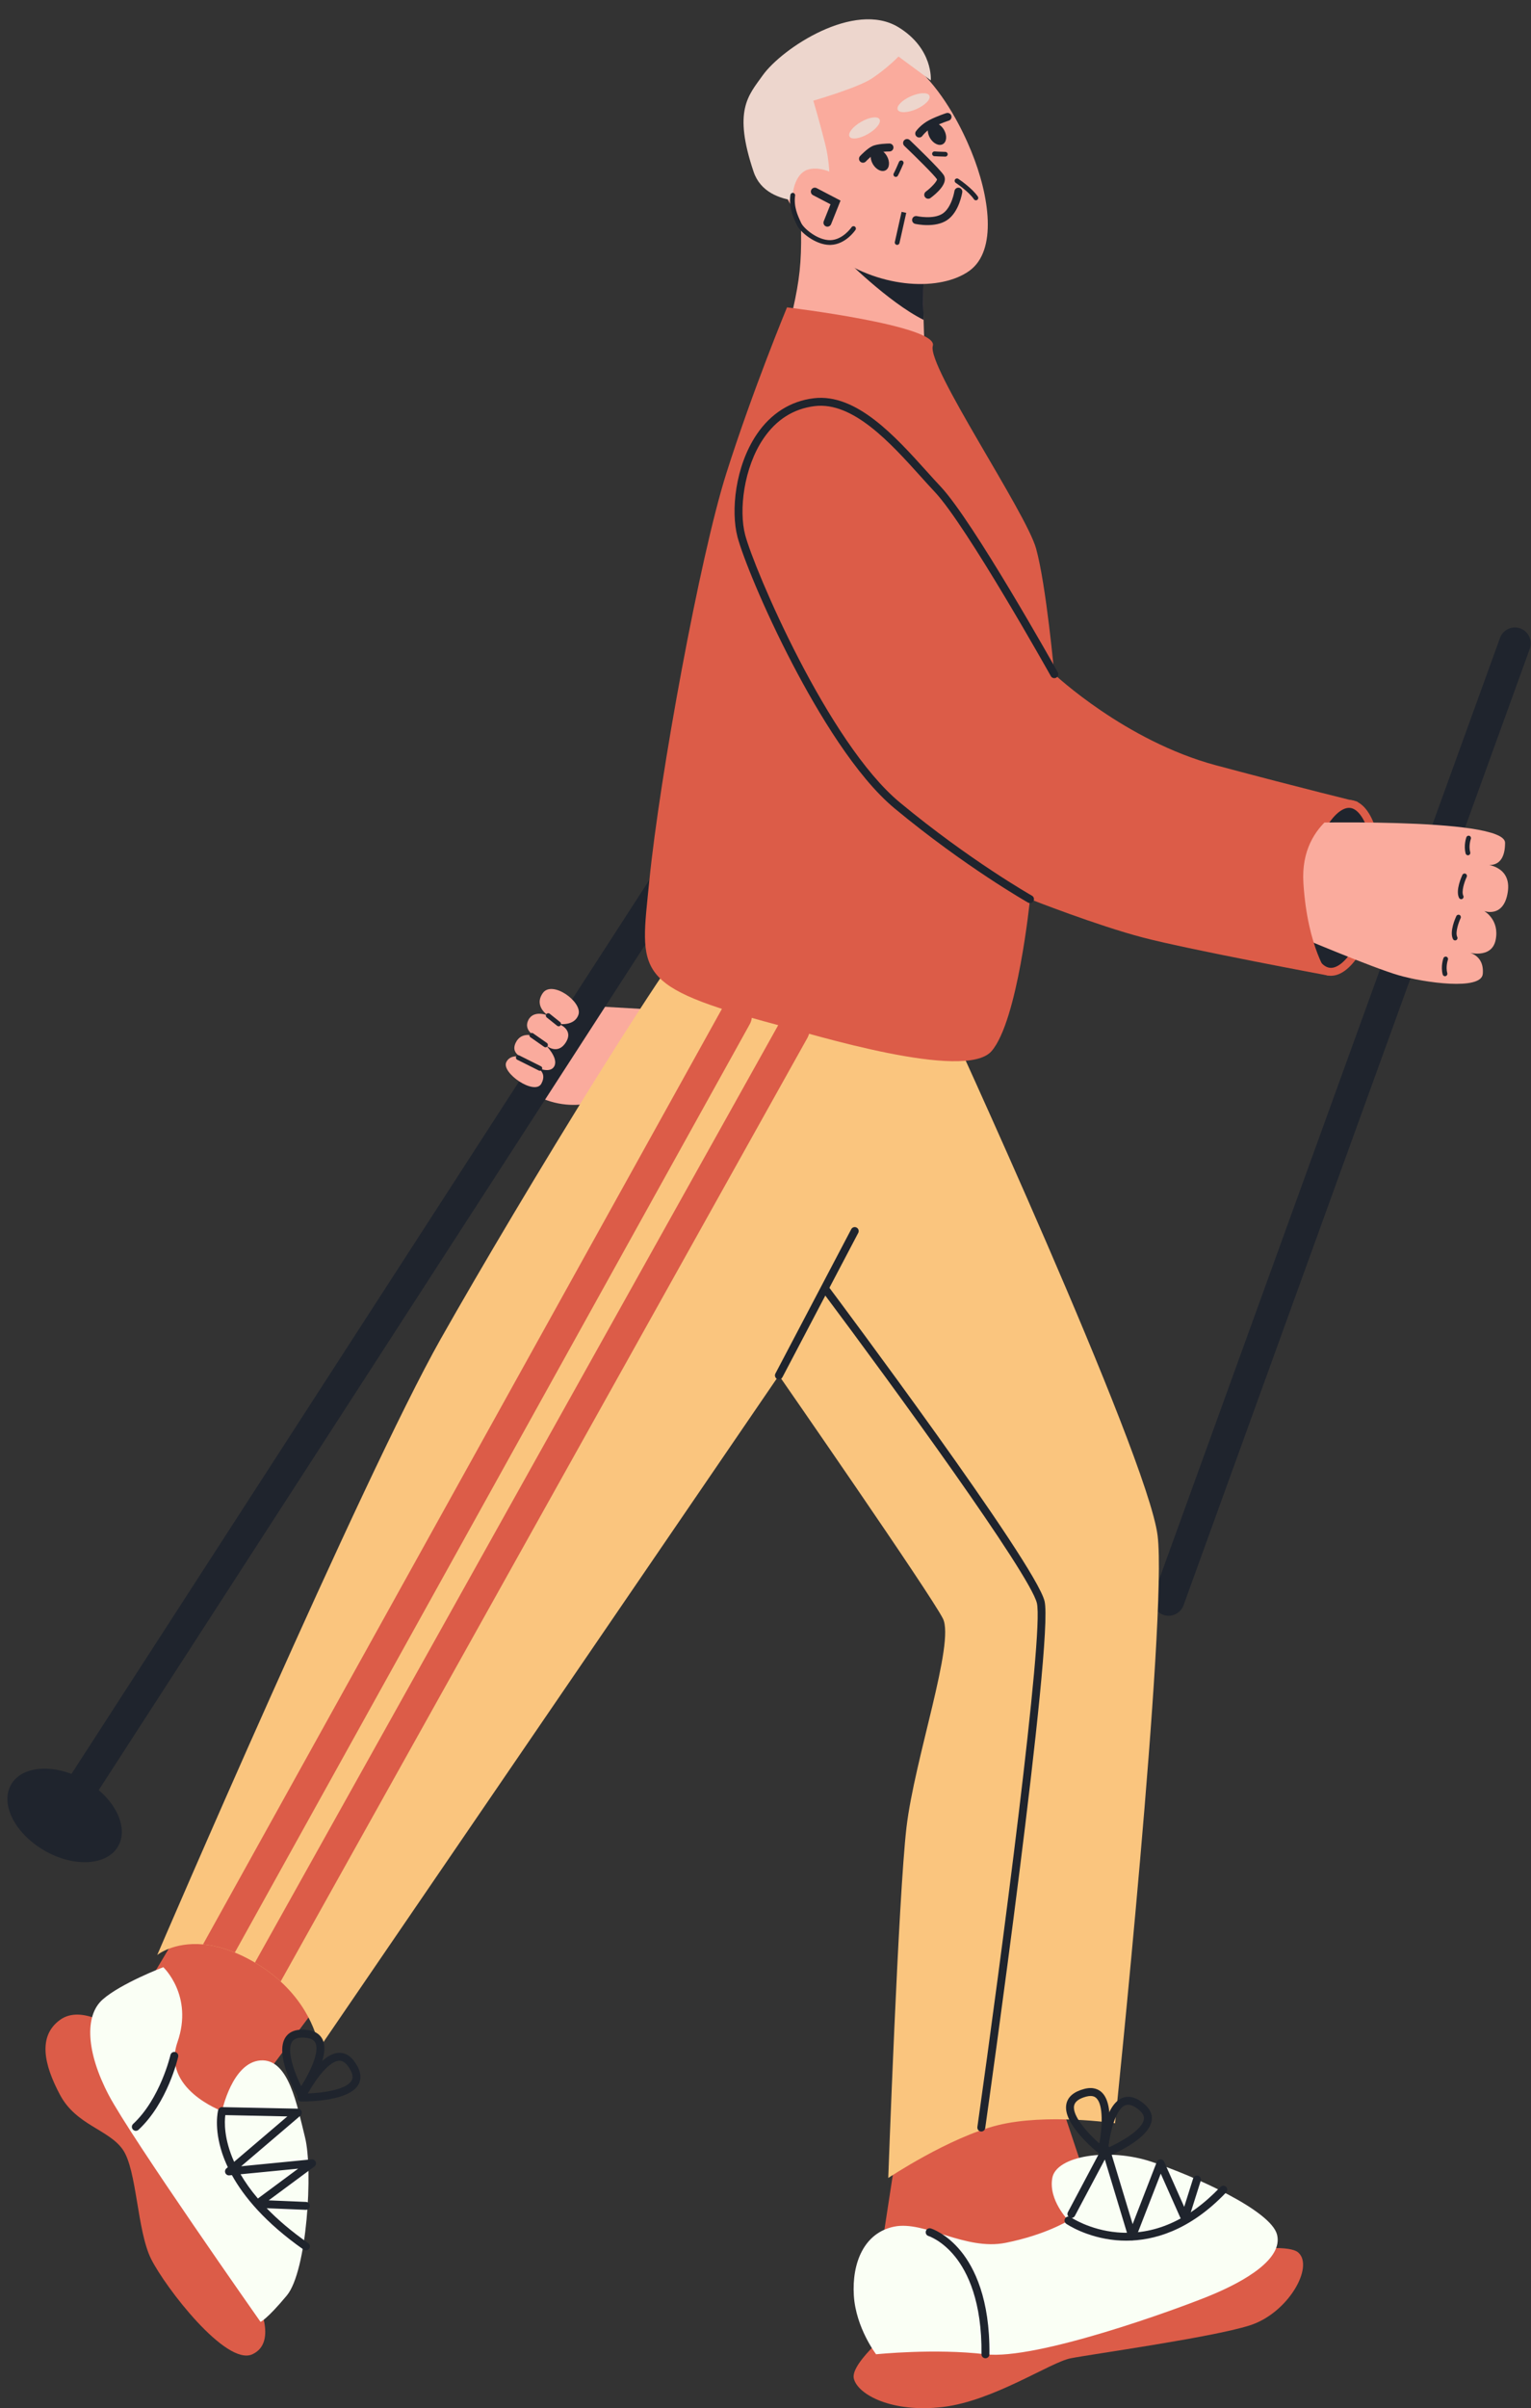 <?xml version="1.0" encoding="UTF-8"?><svg xmlns="http://www.w3.org/2000/svg" xmlns:xlink="http://www.w3.org/1999/xlink" height="487.2" preserveAspectRatio="xMidYMid meet" version="1.0" viewBox="-1.5 -3.9 310.0 487.2" width="310.0" zoomAndPan="magnify"><rect x="-1.5" y="-3.9" width="310.0" height="487.2" fill="#333333" stroke="none"/><defs><clipPath id="a"><path d="M 231 123 L 308.449 123 L 308.449 324 L 231 324 Z M 231 123"/></clipPath><clipPath id="b"><path d="M 171 450 L 263 450 L 263 483.328 L 171 483.328 Z M 171 450"/></clipPath></defs><g><g id="change1_1"><path d="M 156.215 70.184 C 156.215 70.184 187.379 78.383 186.145 70.184 C 185.766 67.637 185.582 64.262 185.508 60.816 C 185.422 56.633 185.496 52.344 185.586 49.316 C 185.656 46.809 185.738 45.168 185.738 45.168 C 185.738 45.168 159.496 12.363 160.316 31.637 C 161.133 50.895 161.113 50.984 156.215 70.184" fill="#faab9d"/></g><g id="change2_2"><path d="M 169.223 48.082 C 169.223 48.082 178.309 57.242 185.508 60.816 C 185.422 56.633 185.496 52.344 185.586 49.316 L 169.223 48.082" fill="#1f242d"/></g><g id="change1_2"><path d="M 165.645 5.805 C 181.66 -0.098 191.477 17.695 195.168 26.715 C 198.859 35.738 200.496 46.809 194.758 50.91 C 189.016 55.008 177.125 54.598 167.695 48.039 C 158.266 41.477 142.273 14.414 165.645 5.805" fill="#faab9d"/></g><g clip-path="url(#a)" id="change2_1"><path d="M 235.121 323.012 C 236.434 323.012 237.664 322.199 238.141 320.895 L 308.258 127.355 C 308.859 125.691 307.996 123.852 306.332 123.246 C 304.668 122.645 302.828 123.508 302.223 125.172 L 232.105 318.711 C 231.504 320.375 232.363 322.215 234.031 322.816 C 234.391 322.949 234.762 323.012 235.121 323.012" fill="#1f242d"/></g><g id="change1_3"><path d="M 111.918 199.281 L 129.137 200.273 L 121.758 217.996 C 121.758 217.996 113.285 222.797 104.266 216.008 C 105.086 212.199 111.918 199.281 111.918 199.281" fill="#faab9d"/></g><g id="change2_3"><path d="M 10.555 367.844 C 11.609 367.844 12.637 367.324 13.254 366.375 L 138.723 172.43 C 139.688 170.941 139.262 168.953 137.773 167.992 C 136.285 167.031 134.301 167.457 133.336 168.945 L 7.867 362.891 C 6.902 364.379 7.328 366.363 8.816 367.328 C 9.355 367.676 9.957 367.844 10.555 367.844" fill="#1f242d"/></g><g id="change2_4"><path d="M 267.992 192.723 C 271.816 192.723 275.859 185.52 277.008 176.668 C 277.609 172.035 277.367 167.586 276.328 164.141 C 275.363 160.961 273.793 159 272.02 158.77 C 271.895 158.754 271.77 158.746 271.645 158.746 C 267.82 158.746 263.777 165.949 262.629 174.801 C 262.027 179.438 262.27 183.883 263.309 187.328 C 264.273 190.512 265.844 192.469 267.617 192.699 C 267.742 192.715 267.867 192.723 267.992 192.723" fill="#1f242d"/></g><g id="change3_2"><path d="M 271.645 157.945 C 267.383 157.945 263.059 165.242 261.832 174.699 C 260.559 184.508 263.105 192.922 267.516 193.492 C 267.672 193.516 267.832 193.523 267.992 193.523 C 272.254 193.523 276.578 186.227 277.805 176.77 C 279.078 166.961 276.531 158.547 272.121 157.977 C 271.965 157.953 271.805 157.945 271.645 157.945 Z M 271.645 157.945 L 271.645 159.551 C 271.734 159.551 271.828 159.555 271.914 159.566 C 273.344 159.75 274.703 161.551 275.559 164.375 C 276.566 167.711 276.801 172.039 276.215 176.562 C 275.648 180.914 274.387 184.934 272.652 187.883 C 271.164 190.41 269.422 191.922 267.992 191.922 C 267.902 191.922 267.809 191.914 267.723 191.902 C 266.293 191.719 264.934 189.922 264.078 187.098 C 263.07 183.758 262.836 179.43 263.422 174.906 C 263.988 170.555 265.254 166.535 266.984 163.59 C 268.469 161.059 270.215 159.551 271.645 159.551 L 271.645 157.945" fill="#dc5c48"/></g><g id="change1_4"><path d="M 261.562 185.617 C 261.562 185.617 276.461 191.902 281.652 193.406 C 286.938 194.941 298.465 196.547 298.738 193.133 C 299.062 189.105 295.594 188.758 295.594 188.758 C 295.594 188.758 300.516 190.262 301.336 186.297 C 302.191 182.164 299.012 180.422 299.012 180.422 C 299.012 180.422 302.977 181.926 303.797 176.594 C 304.613 171.266 299.285 170.992 299.285 170.992 C 299.285 170.992 303.25 172.223 303.25 166.617 C 303.25 161.281 259.512 162.652 259.512 162.652 L 261.562 185.617" fill="#faab9d"/></g><g id="change3_3"><path d="M 182.227 416.98 L 176.488 454.293 L 222.004 447.734 L 210.109 412.059 L 182.227 416.98" fill="#dc5c48"/></g><g id="change3_4"><path d="M 66.188 397.301 L 41.996 429.691 L 25.594 402.219 L 43.227 372.695 L 66.188 397.301" fill="#dc5c48"/></g><g id="change4_1"><path d="M 30.336 391.645 C 30.426 391.57 33.684 388.969 39.602 389.5 L 39.605 389.5 C 41.488 389.668 43.641 390.152 46.047 391.145 C 47.176 391.605 48.363 392.18 49.602 392.879 C 49.777 392.98 49.949 393.078 50.121 393.18 C 52.152 394.379 53.875 395.68 55.324 397.012 C 62.316 403.41 63.137 410.512 63.137 410.512 L 156.215 274.379 C 156.215 274.379 186.965 318.664 189.426 323.586 C 191.887 328.504 183.688 351.875 182.047 365.816 C 180.406 379.758 178.355 436.754 178.355 436.754 C 178.355 436.754 190.656 428.551 200.496 426.09 C 210.34 423.633 224.277 425.684 224.277 425.684 C 224.277 425.684 234.941 323.176 232.891 306.773 C 230.84 290.371 189.426 200.574 189.426 200.574 C 189.426 200.574 148.836 176.379 143.504 179.25 C 138.172 182.121 103.73 238.703 87.738 266.996 C 71.809 295.184 30.656 390.898 30.336 391.645" fill="#fac57e"/></g><g id="change3_5"><path d="M 157.855 58.289 C 157.855 58.289 188.605 61.98 187.379 66.078 C 186.148 70.18 206.238 99.703 208.289 107.086 C 210.34 114.465 211.98 132.508 211.98 132.508 C 211.98 132.508 226.328 146.035 244.781 150.957 C 263.234 155.879 273.484 158.34 273.484 158.34 C 273.484 158.34 261.594 161.617 262.414 174.738 C 263.234 187.859 267.516 193.492 267.516 193.492 C 267.516 193.492 239.449 188.27 230.02 185.812 C 220.59 183.352 207.059 178.02 207.059 178.02 C 207.059 178.02 204.598 202.621 199.27 208.773 C 193.938 214.926 163.031 205.383 155.805 203.441 C 126.465 195.562 128.105 193.102 129.973 174.328 C 132.074 153.199 140.223 108.723 145.555 91.91 C 150.883 75.102 157.855 58.289 157.855 58.289" fill="#dc5c48"/></g><g clip-path="url(#b)" id="change3_1"><path d="M 235.121 453.883 C 235.121 453.883 258.086 448.965 261.367 451.832 C 264.645 454.703 259.316 464.137 251.523 466.594 C 243.734 469.055 219.359 472.426 215.258 473.246 C 211.16 474.066 199.68 481.859 189.426 483.09 C 179.176 484.316 172.203 480.629 171.387 477.348 C 170.566 474.066 180.406 466.277 180.406 466.277 L 235.121 453.883" fill="#dc5c48"/></g><g id="change5_1"><path d="M 214.848 445.363 C 214.848 445.363 210.75 441.266 211.57 436.754 C 212.391 432.242 223.051 430.602 231.66 433.473 C 240.273 436.344 255.852 443.312 257.082 448.234 C 258.312 453.156 250.523 457.664 243.551 460.535 C 236.582 463.406 208.289 473.656 198.039 472.426 C 187.785 471.195 175.895 472.426 175.895 472.426 C 175.895 472.426 171.797 467.098 171.387 460.535 C 170.977 453.977 173.434 447.824 179.586 446.594 C 185.738 445.363 193.938 451.516 202.137 449.875 C 210.34 448.234 214.848 445.363 214.848 445.363" fill="#fafff5"/></g><g id="change3_6"><path d="M 50.426 461.355 C 50.426 461.355 54.934 469.969 49.605 472.426 C 44.273 474.887 31.973 458.895 29.102 453.156 C 26.23 447.414 26.23 435.113 23.363 431.012 C 20.492 426.914 13.93 426.094 10.652 419.941 C 7.371 413.793 6.141 408.051 10.652 404.77 C 15.16 401.488 22.133 406.82 22.133 406.82 L 50.426 461.355" fill="#dc5c48"/></g><g id="change5_2"><path d="M 43.453 423.223 C 43.453 423.223 45.504 413.383 51.246 412.973 C 56.984 412.562 58.625 421.992 60.266 428.555 C 61.906 435.113 60.676 455.613 56.574 460.535 C 52.473 465.457 51.246 465.867 51.246 465.867 C 51.246 465.867 25.004 428.555 20.492 419.941 C 15.98 411.332 15.57 403.949 19.262 400.668 C 22.953 397.391 31.562 394.109 31.562 394.109 C 31.562 394.109 37.715 399.852 34.434 409.281 C 31.152 418.711 43.453 423.223 43.453 423.223" fill="#fafff5"/></g><g id="change6_1"><path d="M 163.184 16.465 C 163.184 16.465 172.18 13.883 175.074 11.953 C 178.152 9.906 180.434 7.539 180.434 7.539 L 186.969 12.363 C 186.969 12.363 187.512 5.953 180.434 1.617 C 171.504 -3.852 156.812 5.891 152.918 11.367 C 150 15.465 146.902 18.434 151.094 30.863 C 153.828 38.973 166.465 36.559 166.465 36.559 C 166.465 36.559 166.875 30.406 165.645 25.484 C 164.414 20.566 163.184 16.465 163.184 16.465" fill="#edd6cd"/></g><g id="change2_5"><path d="M 189.641 22.367 C 190.305 23.512 190.203 24.805 189.418 25.258 C 188.633 25.711 187.461 25.152 186.801 24.008 C 186.141 22.863 186.242 21.57 187.027 21.117 C 187.809 20.664 188.98 21.223 189.641 22.367" fill="#1f242d"/></g><g id="change2_6"><path d="M 178.07 27.652 C 178.73 28.797 178.633 30.09 177.848 30.543 C 177.062 30.996 175.891 30.434 175.23 29.293 C 174.57 28.148 174.672 26.852 175.453 26.398 C 176.238 25.949 177.41 26.508 178.07 27.652" fill="#1f242d"/></g><g id="change2_7"><path d="M 184.621 23.922 C 184.879 23.922 185.129 23.801 185.281 23.574 C 185.289 23.566 186.023 22.535 187.395 21.828 C 188.895 21.055 190.586 20.52 190.602 20.512 C 191.023 20.379 191.262 19.93 191.129 19.508 C 190.996 19.086 190.547 18.852 190.121 18.98 C 190.051 19.008 188.285 19.562 186.656 20.402 C 184.918 21.305 184.004 22.605 183.965 22.66 C 183.711 23.027 183.801 23.527 184.168 23.777 C 184.305 23.875 184.465 23.922 184.621 23.922" fill="#1f242d"/></g><g id="change2_8"><path d="M 173.234 29.023 C 173.449 29.023 173.66 28.938 173.82 28.77 C 174.148 28.418 175.141 27.441 175.801 27.121 C 176.367 26.852 177.824 26.746 178.609 26.746 C 179.055 26.742 179.41 26.387 179.41 25.941 C 179.41 25.5 179.051 25.141 178.609 25.141 C 178.363 25.141 176.188 25.16 175.109 25.676 C 174.059 26.184 172.789 27.523 172.648 27.676 C 172.348 27.996 172.363 28.504 172.688 28.809 C 172.84 28.949 173.039 29.023 173.234 29.023" fill="#1f242d"/></g><g id="change2_9"><path d="M 186.445 36.312 C 186.613 36.312 186.781 36.262 186.922 36.152 C 188.059 35.309 190.594 33.172 189.59 31.535 C 188.828 30.301 183.34 25.047 182.719 24.453 C 182.398 24.145 181.891 24.156 181.582 24.477 C 181.277 24.801 181.289 25.309 181.609 25.613 C 183.906 27.805 187.73 31.578 188.223 32.379 C 188.258 32.742 187.145 33.988 185.969 34.867 C 185.613 35.133 185.539 35.633 185.801 35.988 C 185.961 36.199 186.199 36.312 186.445 36.312" fill="#1f242d"/></g><g id="change2_10"><path d="M 186.277 41.645 C 187.547 41.645 189.07 41.438 190.262 40.641 C 192.715 39.004 193.316 35.156 193.344 34.992 C 193.406 34.555 193.105 34.145 192.668 34.078 C 192.227 34.016 191.824 34.316 191.758 34.754 C 191.754 34.785 191.23 38.066 189.371 39.309 C 187.504 40.555 184.191 39.836 184.16 39.828 C 183.727 39.734 183.301 40.004 183.203 40.438 C 183.105 40.867 183.379 41.297 183.809 41.395 C 183.895 41.414 184.945 41.645 186.277 41.645" fill="#1f242d"/></g><g id="change2_11"><path d="M 189.906 27.789 C 190.172 27.789 190.391 27.574 190.391 27.309 C 190.391 27.043 190.172 26.828 189.906 26.828 C 189.203 26.828 187.766 26.738 187.75 26.738 C 187.48 26.723 187.258 26.926 187.242 27.188 C 187.223 27.453 187.426 27.684 187.691 27.699 C 187.75 27.703 189.172 27.789 189.906 27.789" fill="#1f242d"/></g><g id="change2_12"><path d="M 179.887 31.891 C 180.047 31.891 180.207 31.809 180.297 31.656 C 180.578 31.188 181.336 29.43 181.422 29.23 C 181.523 28.984 181.41 28.703 181.168 28.598 C 180.926 28.496 180.641 28.605 180.535 28.852 C 180.312 29.375 179.684 30.812 179.473 31.16 C 179.336 31.391 179.41 31.688 179.637 31.824 C 179.715 31.867 179.801 31.891 179.887 31.891" fill="#1f242d"/></g><g id="change2_13"><path d="M 180.16 45.648 C 180.379 45.648 180.578 45.496 180.629 45.273 C 181.086 43.27 181.996 39.168 181.996 39.168 L 181.055 38.961 C 181.055 38.961 180.145 43.059 179.688 45.062 C 179.629 45.32 179.793 45.578 180.051 45.637 C 180.09 45.645 180.125 45.648 180.16 45.648" fill="#1f242d"/></g><g id="change2_14"><path d="M 196.102 36.629 C 196.195 36.629 196.289 36.602 196.371 36.547 C 196.59 36.398 196.652 36.102 196.504 35.883 C 195.367 34.18 192.656 32.359 192.543 32.285 C 192.32 32.137 192.023 32.195 191.875 32.418 C 191.73 32.641 191.789 32.938 192.008 33.086 C 192.035 33.102 194.676 34.875 195.703 36.414 C 195.797 36.555 195.949 36.629 196.102 36.629" fill="#1f242d"/></g><g id="change1_5"><path d="M 168.77 32.047 C 168.77 32.047 165.215 29.496 162.117 30.406 C 159.02 31.32 158.199 36.875 159.66 39.973 C 161.117 43.07 164.762 46.078 168.223 44.805 C 171.684 43.527 172.688 39.883 172.688 39.883 L 168.77 32.047" fill="#faab9d"/></g><g id="change2_15"><path d="M 166.035 41.961 C 166.355 41.961 166.656 41.77 166.781 41.457 L 168.691 36.684 L 163.855 34.16 C 163.465 33.957 162.98 34.109 162.773 34.5 C 162.57 34.895 162.723 35.379 163.113 35.582 L 166.664 37.434 L 165.293 40.859 C 165.129 41.273 165.328 41.738 165.738 41.902 C 165.836 41.941 165.938 41.961 166.035 41.961" fill="#1f242d"/></g><g id="change6_2"><path d="M 180.273 18.297 C 180.59 19.008 182.281 18.953 184.055 18.172 C 185.828 17.387 187.008 16.176 186.691 15.461 C 186.379 14.746 184.688 14.805 182.914 15.586 C 181.141 16.367 179.961 17.582 180.273 18.297" fill="#edd6cd"/></g><g id="change6_3"><path d="M 170.516 23.734 C 170.906 24.41 172.582 24.172 174.258 23.203 C 175.938 22.234 176.98 20.902 176.59 20.227 C 176.199 19.551 174.523 19.789 172.848 20.758 C 171.168 21.727 170.125 23.059 170.516 23.734" fill="#edd6cd"/></g><g id="change2_16"><path d="M 166.531 45.652 C 166.586 45.652 166.637 45.648 166.691 45.648 C 169.727 45.551 171.641 42.73 171.723 42.609 C 171.867 42.391 171.809 42.09 171.59 41.941 C 171.367 41.793 171.066 41.855 170.922 42.074 C 170.902 42.105 169.191 44.605 166.66 44.688 C 164.051 44.758 161.227 42.297 160.734 41.23 L 160.617 40.977 C 160.043 39.754 159.18 37.906 159.496 35.668 C 159.535 35.406 159.352 35.16 159.09 35.125 C 158.828 35.086 158.582 35.27 158.547 35.531 C 158.184 38.055 159.16 40.141 159.742 41.387 L 159.859 41.633 C 160.508 43.039 163.586 45.652 166.531 45.652" fill="#1f242d"/></g><g id="change2_17"><path d="M 207.059 178.82 C 207.34 178.82 207.609 178.676 207.758 178.414 C 207.973 178.027 207.84 177.539 207.453 177.32 C 207.328 177.25 194.816 170.152 180.691 158.449 C 166.141 146.395 151.191 111.211 149.383 104.328 C 148.07 99.355 149.094 90.711 153.07 84.852 C 155.684 81 159.184 78.785 163.465 78.266 C 171.23 77.324 178.816 85.738 184.914 92.496 C 185.922 93.617 186.879 94.676 187.797 95.652 C 194.215 102.473 211.109 132.594 211.277 132.898 C 211.496 133.285 211.984 133.422 212.371 133.207 C 212.758 132.988 212.895 132.5 212.68 132.113 C 211.98 130.867 195.516 101.516 188.965 94.551 C 188.055 93.59 187.109 92.535 186.105 91.422 C 179.762 84.387 171.867 75.629 163.27 76.676 C 158.574 77.242 154.59 79.758 151.742 83.953 C 147.352 90.422 146.449 99.488 147.828 104.734 C 148.801 108.418 152.926 118.891 159.066 130.633 C 164.113 140.281 171.781 153.152 179.668 159.684 C 193.91 171.484 206.539 178.648 206.664 178.719 C 206.789 178.789 206.926 178.82 207.059 178.82" fill="#1f242d"/></g><g id="change2_18"><path d="M 156.215 275.18 C 156.504 275.18 156.781 275.023 156.926 274.754 L 172.277 245.547 C 172.484 245.156 172.332 244.672 171.941 244.465 C 171.547 244.258 171.062 244.41 170.859 244.801 L 155.504 274.008 C 155.297 274.398 155.449 274.883 155.84 275.09 C 155.961 275.152 156.09 275.18 156.215 275.18" fill="#1f242d"/></g><g id="change2_19"><path d="M 22.414 369.656 C 20.148 373.578 13.465 373.961 7.484 370.508 C 1.5 367.051 -1.512 361.074 0.754 357.152 C 3.02 353.227 9.703 352.848 15.684 356.301 C 21.664 359.754 24.68 365.734 22.414 369.656" fill="#1f242d"/></g><g id="change2_20"><path d="M 67.219 413.035 C 65.176 413.055 62.461 416.73 60.828 419.66 C 64.125 419.543 68.59 418.828 69.648 417.121 C 69.777 416.918 70.164 416.293 69.523 415.043 C 68.836 413.703 68.051 413.027 67.219 413.035 Z M 59.484 421.281 C 59.207 421.277 58.957 421.133 58.812 420.898 C 58.668 420.664 58.656 420.371 58.773 420.125 C 59.211 419.242 63.133 411.473 67.203 411.434 C 67.211 411.434 67.223 411.434 67.234 411.434 C 68.719 411.434 69.969 412.402 70.949 414.309 C 71.824 416.012 71.465 417.238 71.012 417.969 C 69.074 421.09 61.594 421.281 59.789 421.281 C 59.652 421.281 59.551 421.281 59.484 421.281" fill="#1f242d"/></g><g id="change2_21"><path d="M 57.652 409.172 C 56.508 410.863 57.992 415.188 59.477 418.191 C 61.25 415.414 63.199 411.336 62.398 409.492 C 62.301 409.27 62.008 408.598 60.613 408.414 C 59.121 408.223 58.125 408.477 57.652 409.172 Z M 59.348 420.555 C 59.074 420.543 58.824 420.387 58.691 420.148 C 58.211 419.289 54.043 411.645 56.324 408.273 C 57.164 407.031 58.676 406.543 60.82 406.824 C 62.719 407.07 63.523 408.062 63.867 408.852 C 65.445 412.473 60.602 419.438 60.043 420.223 C 59.895 420.434 59.648 420.559 59.391 420.559 C 59.375 420.559 59.363 420.559 59.348 420.555" fill="#1f242d"/></g><g id="change2_22"><path d="M 226.305 422.066 C 224.426 422.859 223.305 427.289 222.906 430.617 C 225.91 429.262 229.773 426.91 230.105 424.926 C 230.145 424.688 230.266 423.965 229.199 423.051 C 228.055 422.07 227.082 421.742 226.305 422.066 Z M 221.508 432.527 C 221.285 432.367 221.164 432.102 221.18 431.828 C 221.246 430.844 221.934 422.164 225.684 420.59 C 227.066 420.008 228.598 420.426 230.242 421.832 C 231.695 423.074 231.828 424.344 231.688 425.191 C 231.031 429.09 223.168 432.277 222.273 432.629 C 222.18 432.664 222.078 432.684 221.98 432.684 C 221.812 432.684 221.648 432.633 221.508 432.527" fill="#1f242d"/></g><g id="change2_23"><path d="M 218.445 420.293 C 216.988 420.68 216.164 421.293 215.988 422.117 C 215.57 424.113 218.582 427.555 221.098 429.773 C 221.684 426.527 221.945 422.016 220.504 420.613 C 220.371 420.488 220.043 420.168 219.312 420.168 C 219.07 420.168 218.781 420.203 218.445 420.293 Z M 221.109 431.879 C 220.34 431.266 213.586 425.773 214.422 421.789 C 214.727 420.32 215.941 419.297 218.031 418.742 C 219.883 418.254 221.004 418.863 221.621 419.465 C 224.453 422.219 222.609 430.5 222.391 431.434 C 222.328 431.699 222.133 431.918 221.871 432.008 C 221.785 432.039 221.699 432.055 221.609 432.055 C 221.43 432.055 221.254 431.992 221.109 431.879" fill="#1f242d"/></g><g id="change2_24"><path d="M 26.004 427.215 C 26.199 427.215 26.395 427.141 26.551 427 C 32.406 421.562 34.492 412.617 34.578 412.238 C 34.676 411.805 34.406 411.375 33.973 411.277 C 33.543 411.18 33.109 411.449 33.012 411.883 C 32.992 411.969 30.945 420.73 25.457 425.824 C 25.133 426.125 25.113 426.633 25.418 426.957 C 25.574 427.125 25.789 427.215 26.004 427.215" fill="#1f242d"/></g><g id="change2_25"><path d="M 226.547 449.441 C 231.957 449.441 239.309 447.523 246.773 439.676 C 247.082 439.355 247.066 438.848 246.746 438.543 C 246.426 438.234 245.918 438.25 245.613 438.57 C 239.184 445.332 232.141 448.422 224.676 447.758 C 219.094 447.258 215.34 444.73 215.305 444.703 C 214.938 444.453 214.438 444.547 214.188 444.91 C 213.938 445.277 214.031 445.773 214.395 446.023 C 214.559 446.137 218.473 448.793 224.449 449.348 C 225.109 449.406 225.812 449.441 226.547 449.441" fill="#1f242d"/></g><g id="change2_26"><path d="M 198.039 473.23 C 198.477 473.23 198.836 472.875 198.84 472.434 C 198.961 461.23 195.781 454.926 193.098 451.613 C 190.121 447.945 187.098 447.004 186.969 446.965 C 186.547 446.836 186.098 447.078 185.973 447.504 C 185.844 447.926 186.082 448.371 186.504 448.5 C 186.555 448.516 189.273 449.395 191.93 452.723 C 194.414 455.832 197.352 461.773 197.234 472.418 C 197.23 472.859 197.586 473.223 198.027 473.23 C 198.031 473.23 198.035 473.23 198.039 473.23" fill="#1f242d"/></g><g id="change2_27"><path d="M 227.742 449.355 C 228.07 449.355 228.371 449.152 228.488 448.844 L 233.531 435.879 L 237.672 445.188 C 237.805 445.492 238.117 445.684 238.449 445.664 C 238.781 445.645 239.066 445.422 239.168 445.105 L 241.629 437.312 C 241.762 436.891 241.527 436.441 241.105 436.309 C 240.684 436.176 240.23 436.41 240.098 436.832 L 238.277 442.602 L 234.215 433.465 C 234.086 433.168 233.793 432.969 233.465 432.992 C 233.141 432.996 232.852 433.199 232.734 433.5 L 227.84 446.098 L 223.18 430.691 C 223.086 430.379 222.812 430.156 222.488 430.125 C 222.168 430.094 221.855 430.258 221.703 430.547 L 214.734 443.668 C 214.527 444.059 214.676 444.543 215.066 444.75 C 215.457 444.957 215.941 444.812 216.148 444.418 L 222.207 433.016 L 226.977 448.785 C 227.074 449.113 227.371 449.344 227.711 449.355 C 227.723 449.355 227.73 449.355 227.742 449.355" fill="#1f242d"/></g><g id="change2_28"><path d="M 44.121 424.039 C 43.949 425.379 43.812 428.84 45.906 433.492 L 56.684 424.301 Z M 47.207 436.008 C 48.109 437.555 49.258 439.199 50.715 440.914 L 58.871 434.871 Z M 59.988 451.262 C 52.168 445.785 47.844 440.484 45.457 436.18 L 44.945 436.23 C 44.594 436.266 44.266 436.066 44.129 435.746 C 43.992 435.422 44.078 435.051 44.344 434.82 L 44.633 434.578 C 44.156 433.574 43.785 432.641 43.5 431.785 C 41.762 426.566 42.641 423.156 42.68 423.016 C 42.777 422.656 43.105 422.398 43.469 422.422 L 58.824 422.738 C 59.156 422.746 59.449 422.957 59.562 423.273 C 59.676 423.586 59.582 423.934 59.328 424.152 L 47.328 434.387 L 61.598 432.992 C 61.957 432.957 62.297 433.168 62.426 433.504 C 62.555 433.84 62.445 434.223 62.156 434.438 L 52.906 441.285 L 60.48 441.602 C 60.922 441.621 61.266 441.992 61.25 442.438 C 61.23 442.879 60.852 443.211 60.414 443.203 L 52.496 442.875 C 54.695 445.152 57.453 447.527 60.906 449.945 C 61.27 450.199 61.359 450.699 61.105 451.062 C 60.949 451.285 60.699 451.406 60.445 451.406 C 60.289 451.406 60.129 451.359 59.988 451.262" fill="#1f242d"/></g><g id="change2_29"><path d="M 295.73 169.148 C 295.773 169.148 295.816 169.145 295.859 169.133 C 296.113 169.062 296.266 168.797 296.195 168.539 C 295.832 167.211 296.316 165.84 296.32 165.824 C 296.41 165.574 296.281 165.301 296.031 165.211 C 295.781 165.117 295.508 165.246 295.414 165.496 C 295.391 165.562 294.824 167.16 295.27 168.793 C 295.324 169.008 295.52 169.148 295.73 169.148" fill="#1f242d"/></g><g id="change2_30"><path d="M 291.086 193.613 C 291.129 193.613 291.172 193.605 291.211 193.594 C 291.469 193.523 291.617 193.262 291.551 193.004 C 291.188 191.676 291.672 190.301 291.676 190.285 C 291.766 190.039 291.637 189.762 291.387 189.672 C 291.137 189.582 290.859 189.711 290.77 189.961 C 290.746 190.027 290.176 191.625 290.621 193.258 C 290.68 193.473 290.871 193.613 291.086 193.613" fill="#1f242d"/></g><g id="change2_31"><path d="M 294.367 178.031 C 294.438 178.031 294.512 178.016 294.582 177.98 C 294.816 177.863 294.914 177.574 294.797 177.336 C 294.375 176.496 294.992 174.551 295.484 173.52 C 295.598 173.281 295.496 172.992 295.254 172.879 C 295.016 172.766 294.727 172.867 294.613 173.105 C 294.465 173.422 293.168 176.234 293.934 177.766 C 294.02 177.934 294.188 178.031 294.367 178.031" fill="#1f242d"/></g><g id="change2_32"><path d="M 293.137 186.367 C 293.207 186.367 293.281 186.352 293.352 186.316 C 293.59 186.199 293.684 185.91 293.566 185.672 C 293.094 184.727 293.926 182.547 294.254 181.855 C 294.367 181.617 294.266 181.328 294.027 181.215 C 293.785 181.102 293.5 181.203 293.383 181.445 C 293.234 181.758 291.938 184.57 292.703 186.102 C 292.789 186.27 292.961 186.367 293.137 186.367" fill="#1f242d"/></g><g id="change1_6"><path d="M 115.629 201.383 C 116.477 198.805 110.285 194.332 108.398 197.035 C 106.512 199.742 109.504 201.582 109.504 201.582 C 109.504 201.582 106.598 200.301 105.488 202.465 C 104.379 204.629 106.984 205.809 106.984 205.809 C 106.984 205.809 104.078 204.531 102.891 207.133 C 101.703 209.734 105.23 210.352 105.23 210.352 C 105.23 210.352 102.137 208.812 101.027 210.977 C 99.918 213.141 106.77 217.828 108.117 215.344 C 109.465 212.859 106.898 211.957 106.898 211.957 C 106.898 211.957 109.852 213.516 110.742 211.812 C 111.633 210.113 108.957 207.512 108.957 207.512 C 108.957 207.512 111.289 209.734 113.039 207.051 C 114.785 204.363 111.617 203.266 111.617 203.266 C 111.617 203.266 114.844 203.785 115.629 201.383" fill="#faab9d"/></g><g id="change2_33"><path d="M 111.617 203.746 C 111.758 203.746 111.898 203.684 111.992 203.566 C 112.156 203.355 112.125 203.055 111.914 202.891 L 109.805 201.203 C 109.598 201.039 109.297 201.074 109.129 201.281 C 108.965 201.488 108.996 201.793 109.203 201.957 L 111.316 203.641 C 111.406 203.711 111.512 203.746 111.617 203.746" fill="#1f242d"/></g><g id="change2_34"><path d="M 108.957 207.996 C 109.109 207.996 109.258 207.922 109.352 207.789 C 109.504 207.57 109.449 207.273 109.234 207.117 L 106.453 205.172 C 106.234 205.02 105.934 205.074 105.781 205.289 C 105.629 205.508 105.684 205.809 105.902 205.961 L 108.68 207.906 C 108.766 207.969 108.859 207.996 108.957 207.996" fill="#1f242d"/></g><g id="change2_35"><path d="M 107.816 212.746 C 107.992 212.746 108.164 212.648 108.246 212.48 C 108.367 212.242 108.27 211.953 108.031 211.832 L 103.66 209.648 C 103.422 209.527 103.133 209.625 103.012 209.863 C 102.895 210.102 102.992 210.387 103.23 210.508 L 107.602 212.695 C 107.672 212.73 107.742 212.746 107.816 212.746" fill="#1f242d"/></g><g id="change2_36"><path d="M 197.195 427.355 C 197.59 427.355 197.934 427.066 197.988 426.668 C 198.559 422.633 211.93 327.75 210 320.035 C 208.07 312.312 168.105 258.879 166.406 256.609 C 166.141 256.254 165.637 256.184 165.281 256.449 C 164.93 256.715 164.855 257.215 165.121 257.57 C 179.457 276.719 206.961 314.492 208.445 320.426 C 209.93 326.359 201.215 392.367 196.402 426.441 C 196.34 426.883 196.645 427.285 197.086 427.348 C 197.121 427.355 197.16 427.355 197.195 427.355" fill="#1f242d"/></g><g id="change3_7"><path d="M 39.605 389.5 C 41.488 389.668 43.641 390.152 46.047 391.145 L 150.324 203.297 C 151.195 201.73 150.648 199.75 149.105 198.871 C 147.559 197.992 145.602 198.551 144.734 200.113 L 39.605 389.5" fill="#dc5c48"/></g><g id="change3_8"><path d="M 50.121 393.18 C 52.152 394.379 53.875 395.68 55.324 397.012 L 162.004 206.055 C 162.863 204.508 162.312 202.555 160.766 201.691 C 159.219 200.828 157.266 201.379 156.402 202.926 L 50.121 393.18" fill="#dc5c48"/></g></g></svg>
